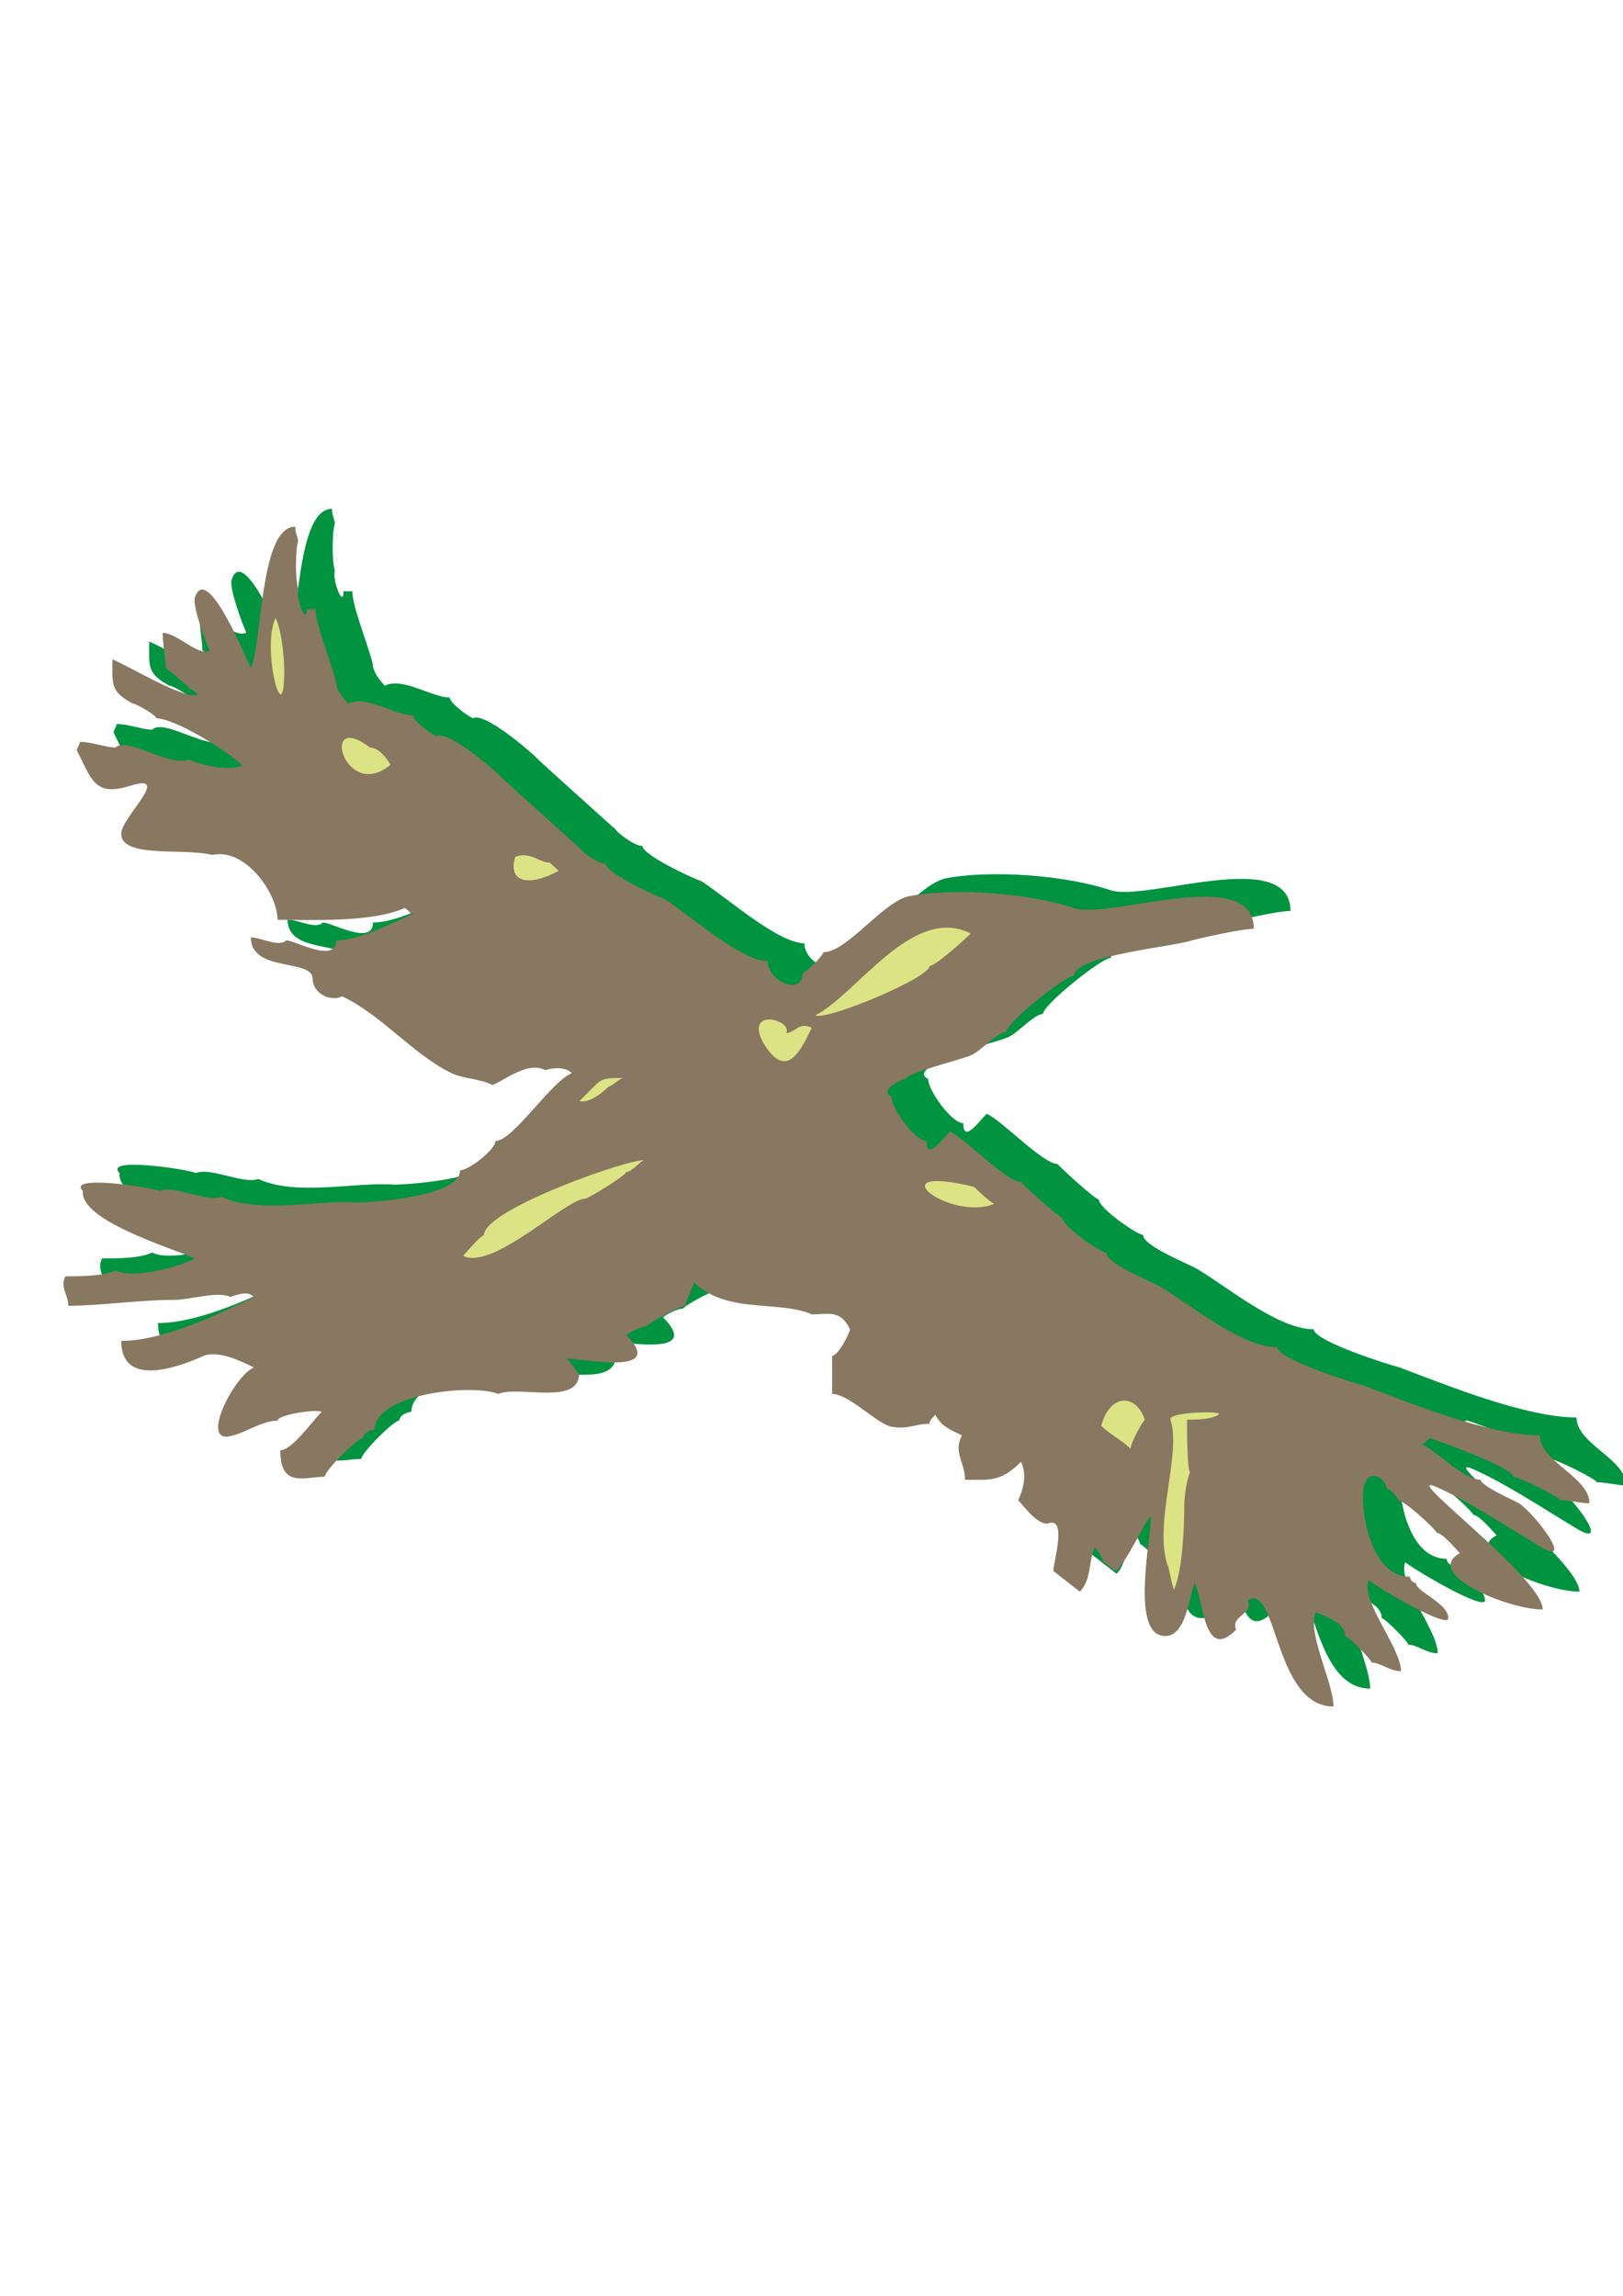 <?xml version="1.0" encoding="utf-8"?>
<!-- Created by UniConvertor 2.0rc4 (https://sk1project.net/) -->
<svg xmlns="http://www.w3.org/2000/svg" height="841.89pt" viewBox="0 0 595.276 841.89" width="595.276pt" version="1.1" xmlns:xlink="http://www.w3.org/1999/xlink" id="18a00a80-f611-11ea-91e1-dcc15c148e23">

<g>
	<path style="fill:#009340;" d="M 225.854,304.233 C 225.854,304.737 232.262,310.209 235.646,310.209 235.646,313.521 254.006,322.089 257.174,323.097 265.886,328.569 285.326,345.921 295.046,345.921 295.046,353.481 307.862,358.809 307.862,350.169 308.942,350.169 315.494,343.761 315.494,342.609 324.134,342.609 337.094,324.321 346.814,322.089 364.094,318.849 391.166,321.009 407.438,326.481 420.326,330.729 473.318,310.209 473.318,334.041 468.998,334.041 454.958,337.209 450.566,338.289 445.238,340.449 407.438,343.761 407.438,351.249 404.054,351.249 382.526,368.529 382.526,371.841 379.286,371.841 372.806,379.329 369.566,380.409 367.406,381.633 345.734,386.961 345.734,389.049 344.294,389.049 335.438,393.369 340.406,395.601 340.406,399.849 349.046,411.873 353.294,411.873 353.294,420.513 360.926,408.489 362.006,408.489 367.406,410.793 382.526,426.849 387.926,426.849 387.926,427.281 401.678,439.881 403.046,439.881 403.046,443.121 417.158,452.841 419.246,452.841 419.246,457.089 436.598,463.641 439.766,465.729 450.566,472.281 468.998,487.473 481.886,487.473 481.886,491.721 508.958,500.361 513.35,501.441 530.63,507.993 559.79,519.801 578.222,519.801 578.222,529.521 596.438,534.993 596.438,544.713 593.27,544.713 589.022,543.561 585.638,543.561 585.638,542.481 570.59,534.993 568.502,534.993 568.502,531.681 541.43,521.961 538.118,520.881 537.038,520.881 535.958,523.041 534.878,523.041 540.35,525.273 550.07,536.073 556.478,536.073 556.478,538.233 568.502,543.561 570.59,544.713 576.998,549.033 592.19,569.553 576.998,559.761 566.198,553.281 553.31,544.713 541.43,539.241 523.07,530.601 579.302,571.641 579.302,583.665 566.342,583.665 535.238,570.489 548.918,563.001 547.838,561.921 542.51,555.513 540.35,555.513 540.35,554.433 528.398,543.561 526.238,543.561 526.238,542.481 523.07,539.241 521.99,539.241 521.99,535.209 513.35,530.025 513.35,542.481 513.35,552.201 517.598,571.641 530.63,571.641 530.63,572.865 531.71,573.945 532.79,573.945 532.79,577.113 544.67,581.361 544.67,586.833 544.67,591.081 517.598,574.953 515.438,572.865 512.27,580.281 527.318,597.633 527.318,606.273 523.07,606.273 519.758,603.105 516.518,603.105 516.518,602.025 507.878,593.385 506.798,593.385 506.798,587.913 498.158,585.753 495.998,584.673 492.83,592.305 502.55,610.593 502.55,619.233 480.734,619.233 482.03,573.585 471.086,580.281 473.318,585.753 464.678,585.753 466.838,591.081 454.958,603.105 454.958,580.281 451.646,573.945 449.486,579.273 448.478,593.385 440.846,593.385 427.958,593.385 435.518,558.753 435.518,550.041 435.518,546.873 425.798,568.473 422.486,569.553 421.19,568.905 419.03,566.313 418.166,566.313 418.166,565.233 416.078,561.921 414.998,560.841 412.766,565.233 413.846,572.865 409.526,577.113 L 399.806,569.553 C 399.806,566.313 405.134,549.033 397.646,552.201 393.614,552.201 389.294,546.153 386.918,543.561 389.006,539.241 390.086,533.841 387.926,529.521 380.366,537.153 375.974,536.073 367.406,536.073 367.406,529.521 363.014,526.353 366.254,519.801 362.006,517.713 358.766,516.633 356.534,512.241 355.454,513.321 354.374,514.401 354.374,515.553 349.046,515.553 346.814,517.713 340.406,516.633 335.078,515.553 324.854,504.609 318.662,504.609 L 318.662,490.641 C 320.966,490.641 325.214,482.001 325.214,480.921 321.686,473.577 317.366,475.449 311.246,475.449 299.222,470.121 279.854,475.449 267.974,463.641 267.974,464.649 264.806,471.201 264.806,472.281 263.366,472.281 250.694,478.761 250.694,479.841 248.534,479.841 244.286,482.001 243.206,483.081 259.334,499.281 222.11,490.641 221.03,491.721 223.19,492.801 225.278,497.193 225.854,497.193 225.854,509.001 203.678,501.441 196.262,504.609 186.398,500.721 150.902,504.609 150.902,517.713 149.894,517.713 146.51,518.793 146.51,520.881 144.422,520.881 132.542,532.761 132.542,534.993 124.982,534.993 116.27,539.241 116.27,525.273 120.59,525.273 128.15,514.401 131.462,511.161 129.23,510.081 115.262,512.241 115.262,514.401 109.79,514.401 103.382,518.793 98.99,519.801 86.03,524.121 98.99,498.273 106.55,494.889 102.302,492.801 93.662,488.481 88.19,490.641 76.31,495.969 57.95,501.441 57.95,485.169 73.142,485.169 93.662,475.449 106.55,469.041 104.462,466.809 101.15,467.961 97.91,469.041 93.662,466.809 82.862,470.121 77.39,470.121 64.43,470.121 50.318,472.281 38.51,472.281 38.51,468.105 35.414,465.657 37.43,461.481 42.758,461.481 51.398,461.481 55.79,459.321 62.198,462.561 78.47,458.241 84.95,454.929 75.23,450.681 42.758,440.961 43.838,430.161 37.79,424.113 68.606,428.721 71.918,430.161 77.39,427.929 89.27,434.409 94.742,432.321 108.71,438.801 130.382,433.329 144.422,434.409 149.894,434.409 182.222,432.321 182.222,422.601 185.462,422.601 195.182,415.041 195.182,411.873 201.59,411.873 215.558,390.129 223.19,386.961 221.03,384.801 216.782,384.801 213.47,385.881 207.062,382.641 199.43,389.049 194.102,391.353 189.854,389.049 183.302,389.049 179.054,386.961 165.014,380.193 153.566,365.721 138.95,358.809 134.702,360.969 128.15,357.729 128.15,352.401 128.15,344.841 105.47,350.169 105.47,337.209 109.286,337.209 115.838,340.953 118.43,338.289 121.742,338.289 136.79,347.001 136.79,338.289 145.502,338.289 157.31,331.809 164.942,328.569 163.862,328.569 162.782,326.481 161.702,326.481 149.894,331.809 127.07,330.729 115.262,330.729 115.262,321.009 103.382,304.233 91.358,306.969 80.63,304.233 57.446,308.409 57.95,298.905 58.31,292.857 76.814,276.657 61.118,281.625 48.23,285.657 47.15,279.465 41.678,268.665 41.678,267.585 42.758,266.577 42.758,265.497 47.15,265.497 52.478,267.585 55.79,267.585 60.11,263.337 75.374,274.857 82.862,271.977 87.11,274.137 97.91,276.297 102.302,274.137 96.83,268.665 77.39,256.857 70.838,256.857 70.838,255.777 63.422,251.457 62.198,251.457 53.702,247.065 54.71,243.897 54.71,235.257 60.11,237.345 81.638,250.449 86.03,248.145 84.95,247.065 83.942,246.057 82.862,246.057 82.862,244.977 74.222,238.425 74.222,238.425 74.222,235.257 73.142,229.785 73.142,225.537 78.47,225.537 86.03,234.177 90.35,232.017 89.27,229.785 83.942,215.817 84.95,212.577 89.27,199.545 103.382,234.177 105.47,238.425 109.79,228.705 108.71,186.585 121.742,186.585 121.742,188.745 122.822,190.905 122.822,191.913 121.742,195.297 121.742,206.097 122.822,209.265 121.742,212.577 125.99,223.377 125.99,216.825 L 129.23,216.825 C 129.23,222.657 135.278,236.913 136.79,243.897 136.79,246.057 138.95,249.225 141.182,251.457 147.59,248.145 158.39,255.777 164.942,255.777 164.942,257.865 172.502,263.337 173.582,263.337 177.83,261.249 194.246,275.217 197.27,278.385 200.654,281.625 225.854,304.233 225.854,304.233 L 225.854,304.233 Z" />
	<path style="fill:#887761;" d="M 212.39,310.785 C 212.39,311.289 218.798,316.761 222.182,316.761 222.182,320.073 240.542,328.641 243.71,329.649 252.422,335.121 271.862,352.473 281.582,352.473 281.582,360.033 294.47,365.361 294.47,356.721 295.55,356.721 302.03,350.313 302.03,349.161 310.67,349.161 323.63,330.873 333.35,328.641 350.63,325.401 377.702,327.561 393.974,333.033 406.862,337.281 459.854,316.761 459.854,340.593 455.534,340.593 441.494,343.761 437.102,344.841 431.774,347.001 393.974,350.313 393.974,357.801 390.59,357.801 369.062,375.081 369.062,378.393 365.822,378.393 359.342,385.881 356.102,386.961 353.942,388.185 332.27,393.513 332.27,395.601 330.83,395.601 321.974,399.921 326.942,402.153 326.942,406.401 335.582,418.425 339.83,418.425 339.83,426.993 347.462,415.041 348.542,415.041 353.942,417.345 369.062,433.401 374.462,433.401 374.462,433.833 388.214,446.433 389.582,446.433 389.582,449.673 403.694,459.393 405.782,459.393 405.782,463.641 423.134,470.193 426.302,472.281 437.102,478.833 455.534,494.025 468.422,494.025 468.422,498.273 495.494,506.913 499.886,507.993 517.166,514.545 546.326,526.353 564.758,526.353 564.758,536.073 582.974,541.545 582.974,551.265 579.806,551.265 575.558,550.113 572.174,550.113 572.174,549.033 557.126,541.545 555.038,541.545 555.038,538.233 527.966,528.513 524.654,527.433 523.574,527.433 522.494,529.593 521.414,529.593 526.886,531.825 536.606,542.625 543.014,542.625 543.014,544.785 555.038,550.113 557.126,551.265 563.534,555.585 578.726,576.105 563.534,566.313 552.734,559.833 539.846,551.265 527.966,545.793 509.606,537.153 565.838,578.193 565.838,590.217 552.878,590.217 521.774,577.041 535.454,569.553 534.374,568.473 529.046,562.065 526.886,562.065 526.886,560.985 514.934,550.113 512.774,550.113 512.774,549.033 509.606,545.793 508.526,545.793 508.526,541.761 499.886,536.577 499.886,549.033 499.886,558.753 504.134,578.193 517.166,578.193 517.166,579.417 518.246,580.497 519.326,580.497 519.326,583.665 531.206,587.913 531.206,593.385 531.206,597.633 504.134,581.505 501.974,579.417 498.806,586.833 513.854,604.185 513.854,612.825 509.606,612.825 506.294,609.657 503.054,609.657 503.054,608.577 494.414,599.937 493.334,599.937 493.334,594.465 484.694,592.305 482.534,591.225 479.366,598.857 489.086,617.145 489.086,625.785 467.27,625.785 468.566,580.137 457.622,586.833 459.854,592.305 451.214,592.305 453.374,597.633 441.494,609.657 441.494,586.833 438.182,580.497 436.022,585.825 435.014,599.937 427.382,599.937 414.494,599.937 422.054,565.305 422.054,556.593 422.054,553.425 412.334,575.025 409.022,576.105 407.726,575.457 405.566,572.865 404.702,572.865 404.702,571.785 402.614,568.473 401.534,567.393 399.302,571.785 400.382,579.417 396.062,583.665 L 386.342,576.105 C 386.342,572.865 391.67,555.585 384.182,558.753 380.15,558.753 375.83,552.705 373.454,550.113 375.542,545.793 376.622,540.393 374.462,536.073 366.902,543.705 362.51,542.625 353.942,542.625 353.942,536.073 349.55,532.905 352.79,526.353 348.542,524.265 345.302,523.185 343.07,518.793 341.99,519.873 340.91,520.953 340.91,522.105 335.582,522.105 333.35,524.265 326.942,523.185 321.614,522.105 311.39,511.161 305.198,511.161 L 305.198,497.193 C 307.502,497.193 311.75,488.553 311.75,487.473 308.222,480.129 303.902,482.001 297.782,482.001 285.83,476.673 266.39,482.001 254.51,470.193 254.51,471.201 251.342,477.753 251.342,478.833 249.902,478.833 237.23,485.313 237.23,486.393 235.07,486.393 230.822,488.553 229.742,489.633 245.87,505.833 208.646,497.193 207.566,498.273 209.726,499.353 211.814,503.745 212.39,503.745 212.39,515.553 190.214,507.993 182.798,511.161 172.934,507.273 137.438,511.161 137.438,524.265 136.43,524.265 133.046,525.345 133.046,527.433 130.958,527.433 119.078,539.313 119.078,541.545 111.518,541.545 102.806,545.793 102.806,531.825 107.126,531.825 114.686,520.953 117.998,517.713 115.766,516.633 101.798,518.793 101.798,520.953 96.326,520.953 89.918,525.345 85.526,526.353 72.566,530.673 85.526,504.825 93.086,501.441 88.838,499.353 80.198,495.033 74.726,497.193 62.846,502.521 44.486,507.993 44.486,491.721 59.678,491.721 80.198,482.001 93.086,475.593 90.998,473.361 87.686,474.513 84.446,475.593 80.198,473.361 69.398,476.673 63.926,476.673 50.966,476.673 36.854,478.833 25.046,478.833 25.046,474.657 21.95,472.209 23.966,468.033 29.294,468.033 37.934,468.033 42.326,465.873 48.734,469.113 65.006,464.793 71.486,461.481 61.766,457.233 29.294,447.513 30.374,436.713 24.326,430.665 55.142,435.273 58.454,436.713 63.926,434.481 75.806,440.961 81.278,438.873 95.246,445.353 116.918,439.881 130.958,440.961 136.43,440.961 168.758,438.873 168.758,429.153 171.998,429.153 181.718,421.521 181.718,418.425 188.126,418.425 202.094,396.681 209.726,393.513 207.566,391.353 203.318,391.353 200.006,392.433 193.598,389.193 185.966,395.601 180.638,397.905 176.39,395.601 169.838,395.601 165.59,393.513 151.55,386.745 140.102,372.273 125.486,365.361 121.238,367.521 114.686,364.281 114.686,358.953 114.686,351.393 92.006,356.721 92.006,343.761 95.822,343.761 102.374,347.505 104.966,344.841 108.278,344.841 123.326,353.553 123.326,344.841 132.038,344.841 143.846,338.361 151.478,335.121 150.398,335.121 149.318,333.033 148.238,333.033 136.43,338.361 113.606,337.281 101.798,337.281 101.798,327.561 89.918,310.785 77.894,313.521 67.166,310.785 43.982,314.961 44.486,305.457 44.846,299.409 63.35,283.209 47.654,288.177 34.766,292.209 33.686,286.017 28.214,275.217 28.214,274.137 29.294,273.129 29.294,272.049 33.686,272.049 39.014,274.137 42.326,274.137 46.646,269.889 61.91,281.409 69.398,278.529 73.646,280.689 84.446,282.849 88.838,280.689 83.366,275.217 63.926,263.409 57.374,263.409 57.374,262.329 49.958,258.009 48.734,258.009 40.238,253.617 41.246,250.449 41.246,241.809 46.646,243.897 68.174,257.001 72.566,254.697 71.486,253.617 70.478,252.609 69.398,252.609 69.398,251.529 60.758,244.977 60.758,244.977 60.758,241.809 59.678,236.337 59.678,232.089 65.006,232.089 72.566,240.729 76.886,238.569 75.806,236.337 70.478,222.369 71.486,219.129 75.806,206.097 89.918,240.729 92.006,244.977 96.326,235.257 95.246,193.137 108.278,193.137 108.278,195.297 109.358,197.457 109.358,198.465 108.278,201.849 108.278,212.649 109.358,215.817 108.278,219.129 112.526,229.929 112.526,223.377 L 115.766,223.377 C 115.766,229.209 121.814,243.465 123.326,250.449 123.326,252.609 125.486,255.777 127.718,258.009 134.126,254.697 144.926,262.329 151.478,262.329 151.478,264.417 159.038,269.889 160.118,269.889 164.366,267.801 180.782,281.769 183.806,284.937 187.19,288.177 212.39,310.785 212.39,310.785 L 212.39,310.785 Z" />
	<path style="fill:#dce384;" d="M 104.246,246.057 C 104.246,269.817 95.75,237.561 101.078,226.617 103.238,231.009 104.246,240.729 104.246,246.057 L 104.246,246.057 Z" />
	<path style="fill:#dce384;" d="M 135.71,274.137 C 138.95,274.137 142.118,278.313 143.198,280.473 126.278,294.441 116.99,259.809 135.71,274.137 L 135.71,274.137 Z" />
	<path style="fill:#dce384;" d="M 201.662,316.329 L 204.902,319.353 C 192.806,325.833 186.254,322.737 188.99,314.241 194.462,312.081 197.63,316.329 201.662,316.329 L 201.662,316.329 Z" />
	<path style="fill:#dce384;" d="M 297.71,376.881 C 292.382,388.545 287.342,394.953 279.71,381.993 273.302,369.321 290.87,374.073 288.35,378.825 291.59,378.825 292.886,374.577 297.71,376.881 L 297.71,376.881 Z" />
	<path style="fill:#dce384;" d="M 299.006,372.345 C 314.198,364.713 334.718,331.521 356.03,342.321 353.942,344.481 343.142,354.201 340.982,354.201 340.982,358.593 303.182,374.361 299.006,372.345 L 299.006,372.345 Z" />
	<path style="fill:#dce384;" d="M 214.55,439.593 C 207.566,439.593 180.782,466.017 169.838,460.545 170.918,459.465 176.246,452.985 177.47,452.985 177.47,443.337 232.262,424.401 236.15,425.553 235.07,425.553 231.758,429.801 229.67,429.801 229.67,431.025 215.63,439.593 214.55,439.593 L 214.55,439.593 Z" />
	<path style="fill:#dce384;" d="M 223.19,398.481 C 221.174,400.569 215.846,404.817 212.534,403.737 221.174,395.457 219.086,395.313 228.59,395.313 227.51,395.313 224.27,398.481 223.19,398.481 L 223.19,398.481 Z" />
	<path style="fill:#dce384;" d="M 414.638,531.249 C 411.47,528.081 407.078,526.065 403.91,522.825 407.078,510.945 416.726,510.945 419.894,520.665 418.598,521.961 414.638,529.449 414.638,531.249 L 414.638,531.249 Z" />
	<path style="fill:#dce384;" d="M 434.366,551.913 C 434.366,559.113 433.862,575.385 430.622,582.945 429.614,580.785 428.534,573.441 428.246,574.089 423.062,558.393 433.502,532.761 429.254,520.593 428.39,517.929 446.174,517.353 447.254,518.433 445.094,520.593 438.614,520.593 435.374,520.593 435.374,524.985 435.374,537.873 436.454,540.033 435.374,542.121 434.366,548.673 434.366,551.913 L 434.366,551.913 Z" />
	<path style="fill:#dce384;" d="M 357.254,435.201 C 359.342,437.217 362.582,440.385 364.67,441.465 348.11,448.089 320.894,426.489 357.254,435.201 L 357.254,435.201 Z" />
</g>
</svg>